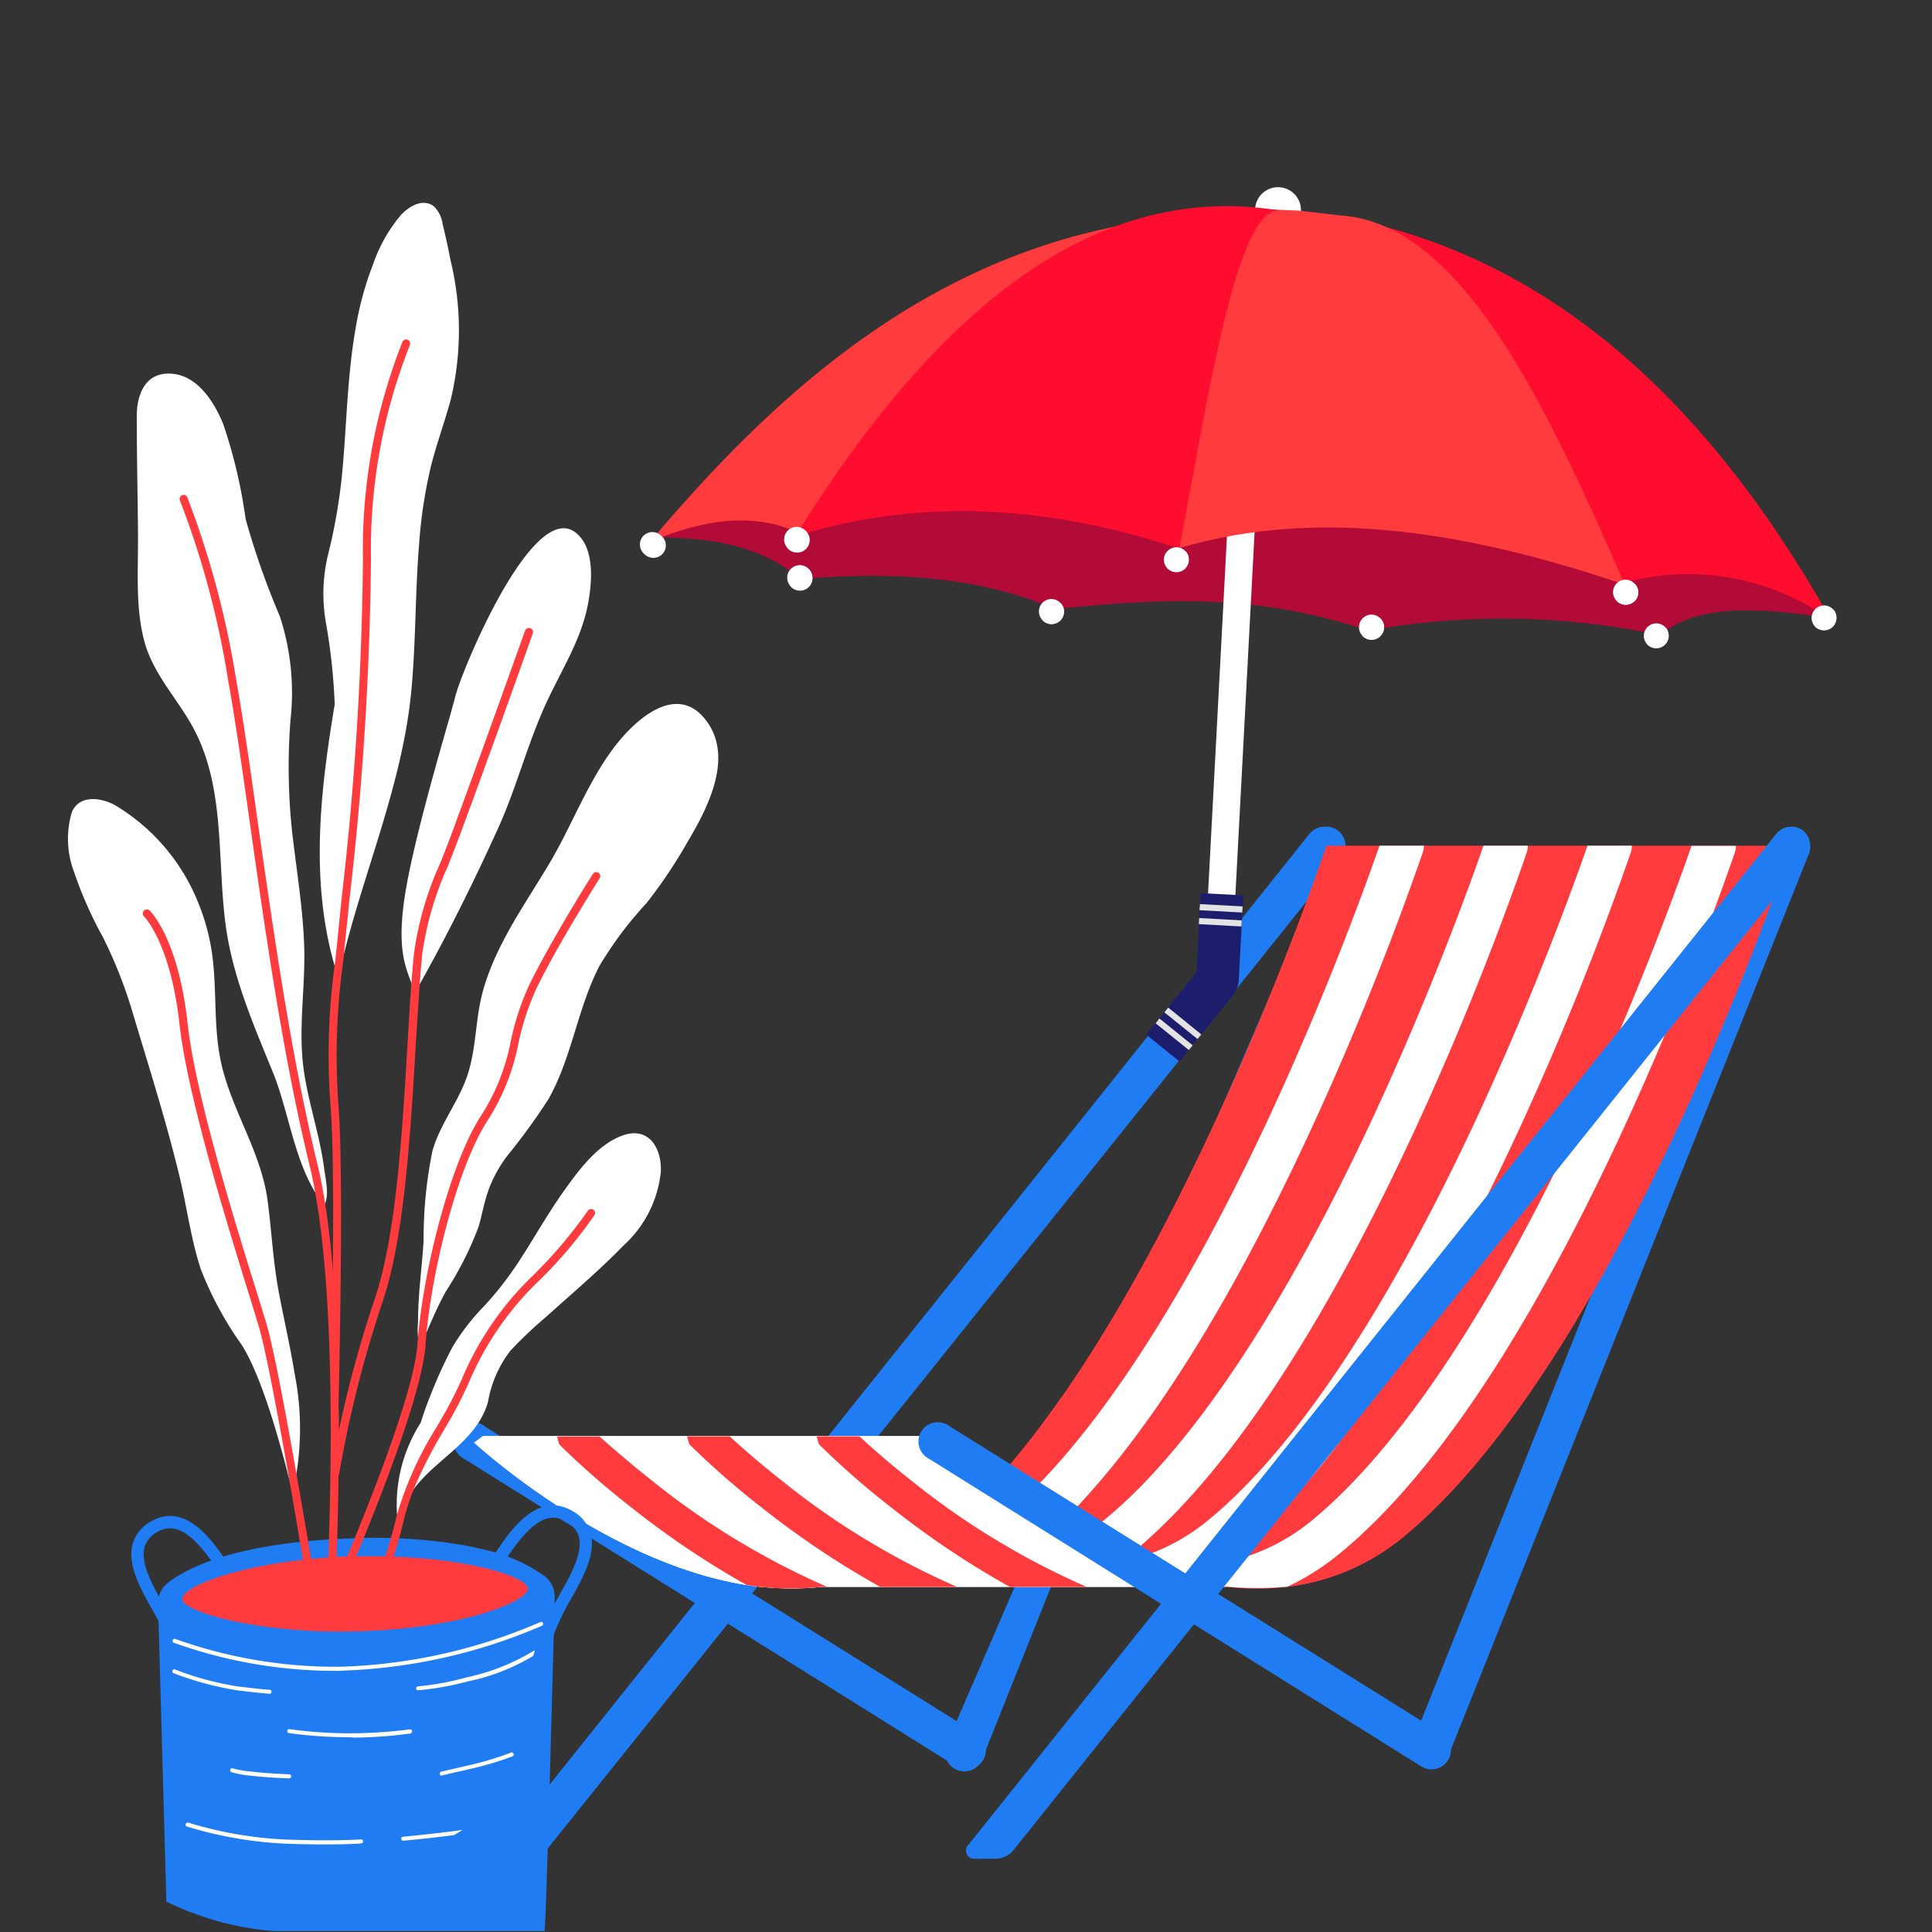 <svg xmlns="http://www.w3.org/2000/svg" width="130" height="130"><rect width="100%" height="100%" fill="#333333" stroke="none"/><defs><clipPath id="a"><path data-name="Rectangle 2387" d="M20 0h110v130H20a20 20 0 01-20-20V20A20 20 0 0120 0z" transform="translate(0 .626)" fill="#fff"/></clipPath></defs><g data-name="Groupe de masques 28" transform="translate(0 -.626)" clip-path="url(#a)"><path data-name="Tracé 17983" d="M119.334 57.063a1.3 1.3 0 012.4.964l-24.288 60.781a1.3 1.3 0 01-2.469-.783l.072-.181z" fill="#207cf3"/><path data-name="Tracé 17984" d="M88.242 56.738a1.3 1.3 0 011.819-.2 1.447 1.447 0 01.193.193 1.306 1.306 0 01-.012 1.65l-53.462 66.72a1.543 1.543 0 01-1.193.578h-1.458a.537.537 0 01-.542-.53.5.5 0 01.121-.337z" fill="#207cf3"/><path data-name="Tracé 17985" d="M88.11 56.738a1.3 1.3 0 011.819-.2.093.093 0 01.048.048 1.357 1.357 0 01.349.542 1.25 1.25 0 00-1.132.482l-54.413 68.069v.012h-.651a.54.54 0 01-.542-.542.5.5 0 01.12-.337z" fill="#207cf3"/><path data-name="Tracé 17986" d="M89.977 60.098a1.708 1.708 0 01-.289-.157l.759-1.915c.277-.662.193 2.337-.47 2.072z" fill="#207cf3"/><path data-name="Tracé 17987" d="M88.893 59.665c.217-.554.361-.06.795.265l-23.527 58.878a1.3 1.3 0 11-2.47-.783l.072-.181z" fill="#207cf3"/><path data-name="Tracé 17988" d="M32.576 96.584l33.067 20.646a1.3 1.3 0 11-1.349 2.216c-.012 0-.012-.012-.024-.012L31.215 98.776a1.3 1.3 0 111.349-2.216.041.041 0 00.012.024z" fill="#207cf3"/><path data-name="Tracé 17989" d="M89.255 57.545h31.3s-11.468 34.4-26.068 46.448a15.06 15.06 0 01-7.24 3.313c-7.794 1.265-15.937-3.481-20.467-6.758q1.392-1.536 2.747-3.289c11.428-14.852 19.728-39.714 19.728-39.714z" fill="#ff3b3d"/><path data-name="Tracé 17990" d="M89.255 57.545h31.3s-11.468 34.4-26.068 46.448a15.06 15.06 0 01-7.24 3.313c-7.794 1.265-15.937-3.481-20.467-6.758q1.392-1.536 2.747-3.289c11.428-14.852 19.728-39.714 19.728-39.714z" fill="#ff3b3d"/><path data-name="Tracé 17991" d="M71.39 94.694c17.154-1.349 30.477-9.877 42.656-20.791-4.746 10.6-11.709 23.585-19.575 30.078a15.062 15.062 0 01-7.24 3.313c-7.794 1.265-15.937-3.481-20.467-6.758q1.391-1.536 2.747-3.289a78.475 78.475 0 001.879-2.553z" fill="#ff3b3d"/><path data-name="Tracé 17992" d="M81.809 105.871a13.641 13.641 0 006.541-3c5.794-4.794 12.058-14.189 18.106-27.2 4-8.625 6.7-16.213 7.361-18.129h2.987a1.448 1.448 0 01-.072.458q-3.342 9.612-7.625 18.863c-6.324 13.611-12.685 23.115-18.9 28.247a16.754 16.754 0 01-3.566 2.276 21.741 21.741 0 01-10.6-1.65 16.879 16.879 0 005.768.135z" fill="#fff"/><path data-name="Tracé 17993" d="M99.457 75.661c3.987-8.624 6.7-16.213 7.36-18.128h2.988a1.456 1.456 0 01-.072.458q-3.343 9.612-7.625 18.863c-6.324 13.611-12.685 23.115-18.9 28.247a17.223 17.223 0 01-2.879 1.939 27.93 27.93 0 01-4.481-1.385 13.7 13.7 0 005.517-2.795c5.793-4.77 12.045-14.178 18.092-27.199z" fill="#fff"/><path data-name="Tracé 17994" d="M92.458 75.661c4-8.624 6.7-16.213 7.36-18.128h2.988a1.458 1.458 0 01-.072.458q-3.343 9.612-7.625 18.863c-6.324 13.611-12.685 23.115-18.9 28.247-.193.157-.385.313-.578.458a32.733 32.733 0 01-3.072-1.433 13.552 13.552 0 001.807-1.277c5.781-4.759 12.045-14.167 18.092-27.188z" fill="#fff"/><path data-name="Tracé 17995" d="M85.46 75.661c4-8.624 6.7-16.213 7.36-18.128h2.987a1.454 1.454 0 01-.072.458q-3.343 9.612-7.625 18.863c-5.662 12.2-11.36 21.1-16.973 26.512a43.724 43.724 0 01-2.566-1.578c5.445-5.035 11.263-14.021 16.889-26.127z" fill="#fff"/><path data-name="Tracé 17996" d="M32.502 97.258h30.55l.132.422a42.8 42.8 0 003.578 2.867c3.614 2.614 9.553 6.179 15.769 6.854H55.272c-.325.036-.638.06-.964.084h-.072c-.3.012-.614.024-.915.024h-.12c-.3 0-.59-.012-.891-.024h-.145l-.867-.072h-.06c-10.035-1.1-19.334-9.721-19.334-9.721z" fill="#fff"/><path data-name="Tracé 17997" d="M32.502 97.258h30.55l.132.422a42.8 42.8 0 003.578 2.867c3.614 2.614 9.553 6.179 15.769 6.854H55.272c-.325.036-.638.06-.964.084h-.072c-.3.012-.614.024-.915.024h-.12c-.3 0-.59-.012-.891-.024h-.145l-.867-.072h-.06c-10.035-1.1-19.334-9.721-19.334-9.721z" fill="#fff"/><path data-name="Tracé 17998" d="M63.861 96.584l33.067 20.646a1.3 1.3 0 11-1.349 2.216c-.012 0-.012-.012-.024-.012L62.5 98.776a1.3 1.3 0 111.349-2.216.042.042 0 00.012.024z" fill="#207cf3"/><path data-name="Tracé 17999" d="M63.861 96.584l33.067 20.646a1.282 1.282 0 01.578 1.349s-35.8-20.971-35.428-21.573a1.3 1.3 0 011.783-.422z" fill="#207cf3"/><path data-name="Tracé 18000" d="M119.527 56.738a1.3 1.3 0 011.819-.2.094.094 0 01.048.048 1.355 1.355 0 01.108 1.831l-53.305 66.7a1.543 1.543 0 01-1.193.578h-1.458a.54.54 0 01-.542-.542.506.506 0 01.12-.337z" fill="#207cf3"/><path data-name="Tracé 18001" d="M119.527 56.738a1.3 1.3 0 011.819-.2.093.093 0 01.048.048 1.361 1.361 0 01.349.542 1.25 1.25 0 00-1.133.482l-54.4 68.069v.012h-.651a.54.54 0 01-.542-.542.505.505 0 01.121-.337z" fill="#207cf3"/><path data-name="Tracé 18002" d="M61.346 100.271a51.937 51.937 0 0011.769 7.131h-5.169a59.392 59.392 0 01-8-5.36 55.118 55.118 0 01-4.65-4.047l-.2-.2-.145-.518h2.879a57.296 57.296 0 003.516 2.994z" fill="#ff3b3d"/><path data-name="Tracé 18003" d="M52.625 100.271a51.938 51.938 0 0011.769 7.131h-5.169a59.388 59.388 0 01-8-5.36 55.1 55.1 0 01-4.65-4.047l-.2-.2-.145-.518h2.867a62.393 62.393 0 003.528 2.994z" fill="#ff3b3d"/><path data-name="Tracé 18004" d="M43.888 100.27a51.948 51.948 0 0011.769 7.131h-.4c-.325.036-.638.06-.964.084h-.072c-.3.012-.614.024-.916.024h-.12c-.3 0-.59-.012-.891-.024h-.145l-.867-.072h-.06c-.325-.036-.651-.085-.976-.133a58.1 58.1 0 01-7.77-5.228 55.113 55.113 0 01-4.65-4.047l-.2-.2-.144-.518h2.855c.78.682 1.997 1.755 3.551 2.983z" fill="#ff3b3d"/><g><path data-name="Tracé 18005" d="M84.459 14.615a1.543 1.543 0 013.072.3z" fill="#fff" fill-rule="evenodd"/><path data-name="Tracé 18006" d="M71.004 41.609c6.541-.65 13.215-1.18 20.949 1.421l-1.638-12.563-19.2-2.843z" fill="#b20b37" fill-rule="evenodd"/><path data-name="Rectangle 2386" fill="#fff" d="M81.17 62.956l2.533-47.85 1.84.097-2.533 47.85z"/><path data-name="Tracé 18007" d="M44.104 36.779c3.674.024 7.131.518 9.782 2.855l4.493-7.275-11.384 2.048z" fill="#b20b37" fill-rule="evenodd"/><path data-name="Tracé 18008" d="M53.91 39.585c5.951-.482 11.673-.265 17.058 2.012l2.12-8.034-14.709-2.109z" fill="#b20b37" fill-rule="evenodd"/><path data-name="Tracé 18009" d="M53.705 36.465c-3.1-1.433-6.541-.831-9.962.614 8.059-9.552 18.057-18.863 32.272-21.393z" fill="#ff3b3d" fill-rule="evenodd"/><path data-name="Tracé 18010" d="M92.049 43.066a50.836 50.836 0 0119.648.3l-5.2-11.359-18.99-4.094 2.421 4.927z" fill="#b20b37" fill-rule="evenodd"/><path data-name="Tracé 18011" d="M111.684 43.412c2.349-2.12 6.457-1.963 11.287-1.2l-8.794-8.3-4.3 1.373-1.12 1.638z" fill="#b20b37" fill-rule="evenodd"/><path data-name="Tracé 18012" d="M93.133 15.868c11.155 2.987 21.346 10.985 30.092 26.512a16.392 16.392 0 00-13.95-2.542c-4.288-7.805-8.625-17.333-16.142-23.97z" fill="#ff0d2f" fill-rule="evenodd"/><path data-name="Tracé 18013" d="M85.857 14.735c-4.252 1.06-5.614 13.8-6.481 22.766 9.529-2.831 19.864-.964 29.959 2.469-5.385-12.347-11.047-24.332-19.154-24.85l-2.805-.325z" fill="#ff3b3d" fill-rule="evenodd"/><path data-name="Tracé 18014" d="M53.525 36.707c7.685-2.4 16.323-2.349 25.827.843 2.036-10.745 3.927-23.428 6.915-22.73-12.299-2.108-23.057 6.249-32.742 21.887z" fill="#ff0d2f" fill-rule="evenodd"/><path data-name="Tracé 18015" d="M52.766 36.875a.838.838 0 011.674.084.853.853 0 01-.88.8.83.83 0 01-.795-.879z" fill="#fff" fill-rule="evenodd"/><path data-name="Tracé 18016" d="M54.236 36.369a.844.844 0 11-1.229 1.156l-.036-.036z" fill="#fff" fill-rule="evenodd"/><path data-name="Tracé 18017" d="M78.318 38.224a.846.846 0 01.9-.771.839.839 0 11-.9.819z" fill="#fff" fill-rule="evenodd"/><path data-name="Tracé 18018" d="M79.798 37.73a.842.842 0 01-1.253 1.12z" fill="#fff" fill-rule="evenodd"/><path data-name="Tracé 18019" d="M108.541 40.429a.838.838 0 11.795.879.836.836 0 01-.795-.879z" fill="#fff" fill-rule="evenodd"/><path data-name="Tracé 18020" d="M110.022 39.922a.837.837 0 01-.048 1.18h-.012a.841.841 0 01-1.192-.06z" fill="#fff" fill-rule="evenodd"/><path data-name="Tracé 18021" d="M43.059 37.224a.838.838 0 11.8.879.844.844 0 01-.8-.879z" fill="#fff" fill-rule="evenodd"/><path data-name="Tracé 18022" d="M44.538 36.718a.835.835 0 11-1.168 1.193l-.072-.072z" fill="#fff" fill-rule="evenodd"/><path data-name="Tracé 18023" d="M52.971 39.453a.845.845 0 11.807.891.848.848 0 01-.807-.891z" fill="#fff" fill-rule="evenodd"/><path data-name="Tracé 18024" d="M54.452 38.959a.843.843 0 01-1.181 1.2.523.523 0 01-.072-.084z" fill="#fff" fill-rule="evenodd"/><path data-name="Tracé 18025" d="M69.908 41.729a.838.838 0 11.8.879.844.844 0 01-.8-.879z" fill="#fff" fill-rule="evenodd"/><path data-name="Tracé 18026" d="M71.389 41.223a.844.844 0 01-1.229 1.156l-.036-.036z" fill="#fff" fill-rule="evenodd"/><path data-name="Tracé 18027" d="M91.447 42.778a.838.838 0 11.8.879.822.822 0 01-.8-.879z" fill="#fff" fill-rule="evenodd"/><path data-name="Tracé 18028" d="M92.916 42.271a.844.844 0 01-1.253 1.132z" fill="#fff" fill-rule="evenodd"/><path data-name="Tracé 18029" d="M110.612 43.368a.838.838 0 11.795.879.833.833 0 01-.795-.867z" fill="#fff" fill-rule="evenodd"/><path data-name="Tracé 18030" d="M112.094 42.861a.831.831 0 01-.157 1.181.84.84 0 01-1.1-.06z" fill="#fff" fill-rule="evenodd"/><path data-name="Tracé 18031" d="M121.9 42.163a.838.838 0 11.8.879.834.834 0 01-.8-.867z" fill="#fff" fill-rule="evenodd"/><path data-name="Tracé 18032" d="M123.381 41.657a.842.842 0 01-1.253 1.12z" fill="#fff" fill-rule="evenodd"/><path data-name="Tracé 18033" d="M83.653 60.87l-.3 5.734a1.439 1.439 0 01-1.506 1.361 1.439 1.439 0 01-1.361-1.506l.3-5.734z" fill="#1d1d6d" fill-rule="evenodd"/><path data-name="Tracé 18034" d="M83.613 61.617l-.024.41-2.879-.156.036-.41z" fill="#e3e3e3" fill-rule="evenodd"/><path data-name="Tracé 18035" d="M83.556 62.556l-.024.41-2.867-.157.024-.41z" fill="#e3e3e3" fill-rule="evenodd"/><path data-name="Tracé 18036" d="M82.978 67.59l-3.614 4.457-2.241-1.807 3.614-4.457a1.437 1.437 0 012.024-.2 1.433 1.433 0 01.217 2.007z" fill="#1d1d6d" fill-rule="evenodd"/><path data-name="Tracé 18037" d="M80.834 70.229l-.253.313-2.229-1.795.253-.325z" fill="#e3e3e3" fill-rule="evenodd"/><path data-name="Tracé 18038" d="M80.256 70.964l-.265.313-2.229-1.795.253-.325z" fill="#e3e3e3" fill-rule="evenodd"/></g><g><path data-name="Tracé 18039" d="M12.193 113.7a19.415 19.415 0 00-1.6-4.143c-.1-.169-.193-.349-.289-.518-.831-1.47-1.771-3.132-1.373-4.553a2.534 2.534 0 011.313-1.53c2.253-1.229 4.023 1.325 4.879 2.554a4.483 4.483 0 00.4.542l-.506.651a3.235 3.235 0 01-.566-.723c-1.144-1.65-2.4-3.072-3.807-2.3a1.758 1.758 0 00-.916 1.036c-.313 1.084.578 2.662 1.289 3.915.1.181.2.361.3.53a20.065 20.065 0 011.687 4.348z" fill="#207cf3"/><path data-name="Tracé 18040" d="M11.25 130.564l-.614-22.007a1.732 1.732 0 01.687-1.446c1.385-1.06 4.674-2.674 12.107-2.963a35.538 35.538 0 017.661.434c.494.084.94.18 1.373.289a11.09 11.09 0 014.2 1.819 1.776 1.776 0 01.663 1.409s-.578 22.3-.687 22.465z" fill="#207cf3"/><path data-name="Tracé 18041" d="M23.046 113.05a32.127 32.127 0 01-11.36-1.891.138.138 0 01.108-.253 31.865 31.865 0 0011.251 1.867h.024a36.559 36.559 0 0013.287-3 .137.137 0 01.181.06.137.137 0 01-.06.181 36.743 36.743 0 01-13.4 3.023z" fill="#fff"/><path data-name="Tracé 18042" d="M28.118 114.363a.133.133 0 01-.12-.145.14.14 0 01.12-.12 18.485 18.485 0 003.313-.615 14.379 14.379 0 004.469-1.77.142.142 0 01.193.048.135.135 0 01-.036.18 13.969 13.969 0 01-4.566 1.819 19.5 19.5 0 01-3.373.603z" fill="#fff"/><path data-name="Tracé 18043" d="M18.144 114.592c-.012 0-.3 0-2.2-.229a21.764 21.764 0 01-4.252-1.144.137.137 0 11.072-.265c.012 0 .012 0 .024.012a20.393 20.393 0 004.18 1.132c1.879.229 2.168.229 2.18.229a.133.133 0 01.12.144.121.121 0 01-.12.12z" fill="#fff"/><path data-name="Tracé 18044" d="M23.436 117.519a29.432 29.432 0 01-3.987-.277.133.133 0 01.024-.265h.012a29.812 29.812 0 004.4.277 31.585 31.585 0 003.7-.265.136.136 0 01.145.133.157.157 0 01-.1.145 29.764 29.764 0 01-3.734.277z" fill="#fff"/><path data-name="Tracé 18045" d="M29.733 120.109a.136.136 0 01-.145-.132.144.144 0 01.108-.144l1.783-.41a20.6 20.6 0 002.9-.867.135.135 0 01.12.241c-.012 0-.012.012-.024.012a21.067 21.067 0 01-2.939.867l-1.783.41c-.008.023-.008.023-.02.023z" fill="#fff"/><path data-name="Tracé 18046" d="M19.469 120.29c-.012 0-1.518-.048-2.566-.181a6.367 6.367 0 01-1.337-.241.142.142 0 01-.072-.181.125.125 0 01.157-.072 7.617 7.617 0 001.277.217c1.036.133 2.53.181 2.542.181a.133.133 0 01.12.144.131.131 0 01-.12.133z" fill="#fff"/><path data-name="Tracé 18047" d="M21.91 124.734c-.783 0-1.735-.012-2.867-.06a26.8 26.8 0 01-6.469-1.144.129.129 0 01-.072-.181.146.146 0 01.157-.084 26.531 26.531 0 006.4 1.132c3.325.132 5.216 0 5.228 0a.133.133 0 01.024.265c-.011.012-.854.072-2.401.072z" fill="#fff"/><path data-name="Tracé 18048" d="M31.13 123.758c-.193.121-.385.241-.578.349-1.939.253-3.4.373-3.409.373h-.012a.124.124 0 01-.132-.12.127.127 0 01.12-.145c.023.001 1.77-.157 4.011-.457z" fill="#fff"/><path data-name="Tracé 18049" d="M35.514 107.519c.024.867-4.288 2.614-10.962 2.855l-.277.012-.325.012c-.518.012-1.024.012-1.53.012-.181 0-.361-.012-.542-.012h-.145c-.193 0-.373-.012-.554-.024-5.228-.241-8.89-1.421-8.914-2.156s3.144-2.084 8.119-2.638c.181-.024.361-.036.554-.06.386-.036.771-.072 1.169-.1l.554-.036c.241-.012.482-.024.723-.024.1 0 .193-.012.3-.012h.3a53.568 53.568 0 011.964 0c.193 0 .385.012.566.024 5.326.186 8.988 1.391 9 2.147z" fill="#ff3b3d"/><path data-name="Tracé 18050" d="M36.467 113.002l-.8-.193a20.07 20.07 0 011.687-4.348c.1-.169.193-.349.3-.53.711-1.265 1.6-2.831 1.289-3.927a1.758 1.758 0 00-.915-1.036c-1.409-.771-2.662.651-3.807 2.3a3.567 3.567 0 01-.566.723l-.506-.651.253.325-.253-.325a4.493 4.493 0 00.4-.542c.843-1.229 2.614-3.782 4.867-2.554a2.533 2.533 0 011.313 1.529c.41 1.422-.542 3.084-1.373 4.554-.1.181-.2.349-.289.518a20.451 20.451 0 00-1.6 4.157z" fill="#207cf3"/><path data-name="Tracé 18051" d="M19.698 101.053a19.06 19.06 0 00.133-7.962c-.3-1.867-.735-3.722-1.084-5.589-.373-2.011-.47-4.035-.735-6.047-.458-3.517-2.65-6.408-3.24-9.865-.337-1.927-.229-3.9-.4-5.854a14.431 14.431 0 00-1.084-4.493 13.475 13.475 0 00-5.517-6.42c-.916-.518-2.385-.759-2.927.422a6.3 6.3 0 00.145 4.071 26.7 26.7 0 001.939 4.373 31.153 31.153 0 012.012 5.119c1.108 3.71 2.3 7.432 3.192 11.2.47 2.012.735 4.071 1.385 6.035a23.34 23.34 0 002.735 5.059c1.82 2.856 3.338 9.722 3.446 9.951z" fill="#fff"/><path data-name="Tracé 18052" d="M21.734 110.376c-.193 0-.373-.012-.554-.024-.2-1.289-.482-2.951-.8-4.794-.289-1.723-.6-3.6-.928-5.445-.783-4.469-1.59-8.745-2.048-10.263-.169-.554-.385-1.277-.651-2.12-1.446-4.674-4.144-13.37-4.674-18.189-.6-5.457-2.373-7.227-2.385-7.251a.273.273 0 01.373-.4c.072.072 1.927 1.891 2.554 7.577.518 4.782 3.2 13.443 4.65 18.092.265.843.482 1.566.651 2.12.458 1.53 1.253 5.721 2.024 10.118.337 1.915.675 3.879.976 5.673.318 1.918.595 3.617.812 4.906z" fill="#ff3b3d"/><path data-name="Tracé 18053" d="M20.915 80.335a8.042 8.042 0 00.9 1.385c.373-.65.084-1.759-.012-2.541-.337-2.494-1.253-4.878-1.458-7.4s.217-5.071.12-7.6-.518-5.047-.807-7.565a40.812 40.812 0 01-.108-7.577 16.545 16.545 0 00-.723-6.95 52.645 52.645 0 01-2.3-6.541 34.335 34.335 0 00-1.518-6.42c-.59-1.409-1.638-3.12-3.3-3.337-1.843-.241-2.506 1.265-2.506 2.831 0 2.614.06 5.228.084 7.842.024 2.385-.2 4.963.422 7.3.566 2.132 2.1 3.734 3.168 5.613 2.337 4.108 1.7 9.034 2.313 13.539.47 3.457 1.867 6.661 3.168 9.853.943 2.304 1.348 5.267 2.557 7.568z" fill="#fff"/><path data-name="Tracé 18054" d="M30.311 18.119a43.672 43.672 0 00-.53-2.421 2.035 2.035 0 00-.578-1.18c-.735-.578-1.674-.012-2.217.566a10.36 10.36 0 00-1.879 3.313 21.857 21.857 0 00-1.2 4.445c-.53 3.084-.578 6.215-.855 9.311a37.193 37.193 0 01-.94 5.637 11.306 11.306 0 00-.157 4.878 40.045 40.045 0 01.566 5.36c-.976 5.842-1.662 11.841 0 17.61a.775.775 0 00.048.157.175.175 0 00.337 0c.084-.385.181-.771.277-1.144 1.482-5.818 3.879-11.383 4.481-17.406.325-3.349.265-6.721.542-10.07a32.14 32.14 0 01.783-5.143c.385-1.542.94-3.023 1.349-4.553a19.986 19.986 0 00-.027-9.36z" fill="#fff"/><path data-name="Tracé 18055" d="M38.72 36.453c-2.9-2.228-7.71 9.42-8.1 11.094-.265 1.132-2.542 8.54-3.289 12.816-.687 3.927-.084 5.216.349 6.408l.108.325a.168.168 0 00.2.108.187.187 0 00.1-.072c.048-.084.084-.156.132-.241 1.939-3.457 3.7-7.01 5.337-10.624 1.18-2.626 1.9-5.433 3.072-8.058 1.06-2.385 2.53-4.517 2.975-7.155.236-1.385.403-3.613-.884-4.601z" fill="#fff"/><path data-name="Tracé 18056" d="M47.405 48.968c-1.964-2.373-4.686.12-6.023 1.867-1.843 2.4-2.879 5.312-4.421 7.9-1.65 2.77-3.6 5.445-4.469 8.588-.53 1.915-.422 3.951-1.1 5.83-.614 1.71-1.807 3.168-2.3 4.939a29.793 29.793 0 00-.59 6.035c-.072 1.2-.217 2.4-.3 3.6a23.959 23.959 0 00-.072 1.855 4.87 4.87 0 00.132 1.735c.542-1.277 1.06-2.554 1.723-3.77a22.6 22.6 0 002.216-4.372c.241-.831.385-1.686.675-2.493a9.008 9.008 0 011.241-2.265 41.545 41.545 0 002.807-3.867c1.566-2.807 1.94-6.083 3.409-8.926a25.149 25.149 0 013.168-4.228 32.9 32.9 0 002.783-4.156c1.374-2.309 3.169-5.79 1.121-8.272z" fill="#fff"/><path data-name="Tracé 18057" d="M41.815 77.059c-1.614.614-2.843 2.265-3.807 3.614-1.144 1.59-2.084 3.3-3.156 4.927a22.907 22.907 0 01-2.265 2.9 14.673 14.673 0 00-2.156 2.795 31.832 31.832 0 00-1.506 3.325q-.343.849-.614 1.734a10.223 10.223 0 00-1.6 6.107c0 .024.012.036.012.06a.163.163 0 00.193.084.138.138 0 00.084-.1 5.243 5.243 0 01.879-1.734c1.53-2.024 4.24-3.2 4.963-5.842a7.833 7.833 0 011.494-3.409 28.487 28.487 0 012.4-2.276c1.747-1.578 3.566-3.108 5.2-4.794a7.76 7.76 0 002.53-4.975c.071-1.647-.856-3.116-2.651-2.416z" fill="#fff"/><path data-name="Tracé 18058" d="M22.806 96.909c0 1.012-.012 2.012-.024 2.987a237.073 237.073 0 01-.205 7.312q-.036.795-.072 1.518c-.024.59-.048 1.144-.084 1.662-.181 0-.361-.012-.542-.012.072-1.421.157-3.108.217-4.975.265-7.553.325-17.863-.891-24.561a29.921 29.921 0 00-.361-1.747c-1.795-7.348-2.988-15.731-4.036-23.127-.506-3.59-.988-6.986-1.47-9.636a58.968 58.968 0 00-3.228-12.021.279.279 0 01.133-.361.273.273 0 01.361.145 60.685 60.685 0 013.265 12.142c.482 2.662.964 6.059 1.47 9.66 1.06 7.384 2.241 15.755 4.023 23.079q.289 1.192.506 2.6c.217 1.349.385 2.831.518 4.385.241 2.855.361 5.975.385 9.082.035.628.035 1.242.035 1.868z" fill="#ff3b3d"/><path data-name="Tracé 18059" d="M22.529 95.271a.28.28 0 01-.277-.277c0-.145.361-14.479.012-19.67a45.6 45.6 0 01.3-10.094c.084-.771.169-1.614.265-2.59l.157-1.566a212.653 212.653 0 001.434-22.838 38.026 38.026 0 012.662-14.611.272.272 0 11.494.229 37.371 37.371 0 00-2.614 14.37 213.211 213.211 0 01-1.445 22.9l-.157 1.566c-.1.976-.193 1.831-.265 2.59a46.348 46.348 0 00-.3 10.01c.349 5.216-.012 19.574-.012 19.718a.25.25 0 01-.254.263z" fill="#ff3b3d"/><path data-name="Tracé 18060" d="M22.541 100.053h-.053a.274.274 0 01-.229-.313 77.445 77.445 0 012.929-11.624c1.47-4.3 1.867-11.13 2.229-17.153.132-2.253.253-4.373.434-6.143a21.915 21.915 0 011.783-6.143c.3-.759.638-1.626 1-2.614 2.012-5.457 4.662-12.925 4.7-13a.274.274 0 01.518.181c-.024.072-2.674 7.553-4.7 13.009-.361.988-.7 1.855-1 2.626a21.367 21.367 0 00-1.747 6c-.169 1.759-.289 3.879-.434 6.119-.361 6.059-.759 12.925-2.253 17.3a77.248 77.248 0 00-2.9 11.528.294.294 0 01-.277.227z" fill="#ff3b3d"/><path data-name="Tracé 18061" d="M22.244 108.93a.351.351 0 01-.108-.024.279.279 0 01-.145-.361c.06-.132 5.794-13.045 6.1-17.478.325-4.7 2.18-12.2 4.325-15.442a14.124 14.124 0 001.952-4.939 17.574 17.574 0 011.277-3.855c1.542-3.12 4.228-7.372 4.252-7.408a.271.271 0 01.458.289c-.024.048-2.71 4.264-4.228 7.36a17.462 17.462 0 00-1.241 3.746 14.786 14.786 0 01-2.024 5.119c-2.1 3.168-3.915 10.552-4.228 15.177-.313 4.529-5.9 17.129-6.132 17.671a.27.27 0 01-.258.145z" fill="#ff3b3d"/><path data-name="Tracé 18062" d="M39.996 82.394a30 30 0 01-3.975 4.65 20.48 20.48 0 00-4.493 6.661c-.133.289-.265.566-.41.867-.373.783-.807 1.53-1.277 2.337a30.323 30.323 0 00-1.976 3.854 16.956 16.956 0 00-.759 2.409c-.169.7-.373 1.434-.614 2.168-.614 1.891-1.4 3.782-1.939 5.023l-.277.012-.325.012c.53-1.193 1.337-3.12 1.976-5.059.253-.771.482-1.542.663-2.277.048-.181.084-.361.133-.53a23.438 23.438 0 012.662-5.878c.458-.783.891-1.53 1.253-2.288.145-.289.277-.578.41-.867a20.868 20.868 0 014.59-6.818 30.868 30.868 0 003.9-4.553.275.275 0 01.373-.1.259.259 0 01.084.373z" fill="#ff3b3d"/></g></g></svg>